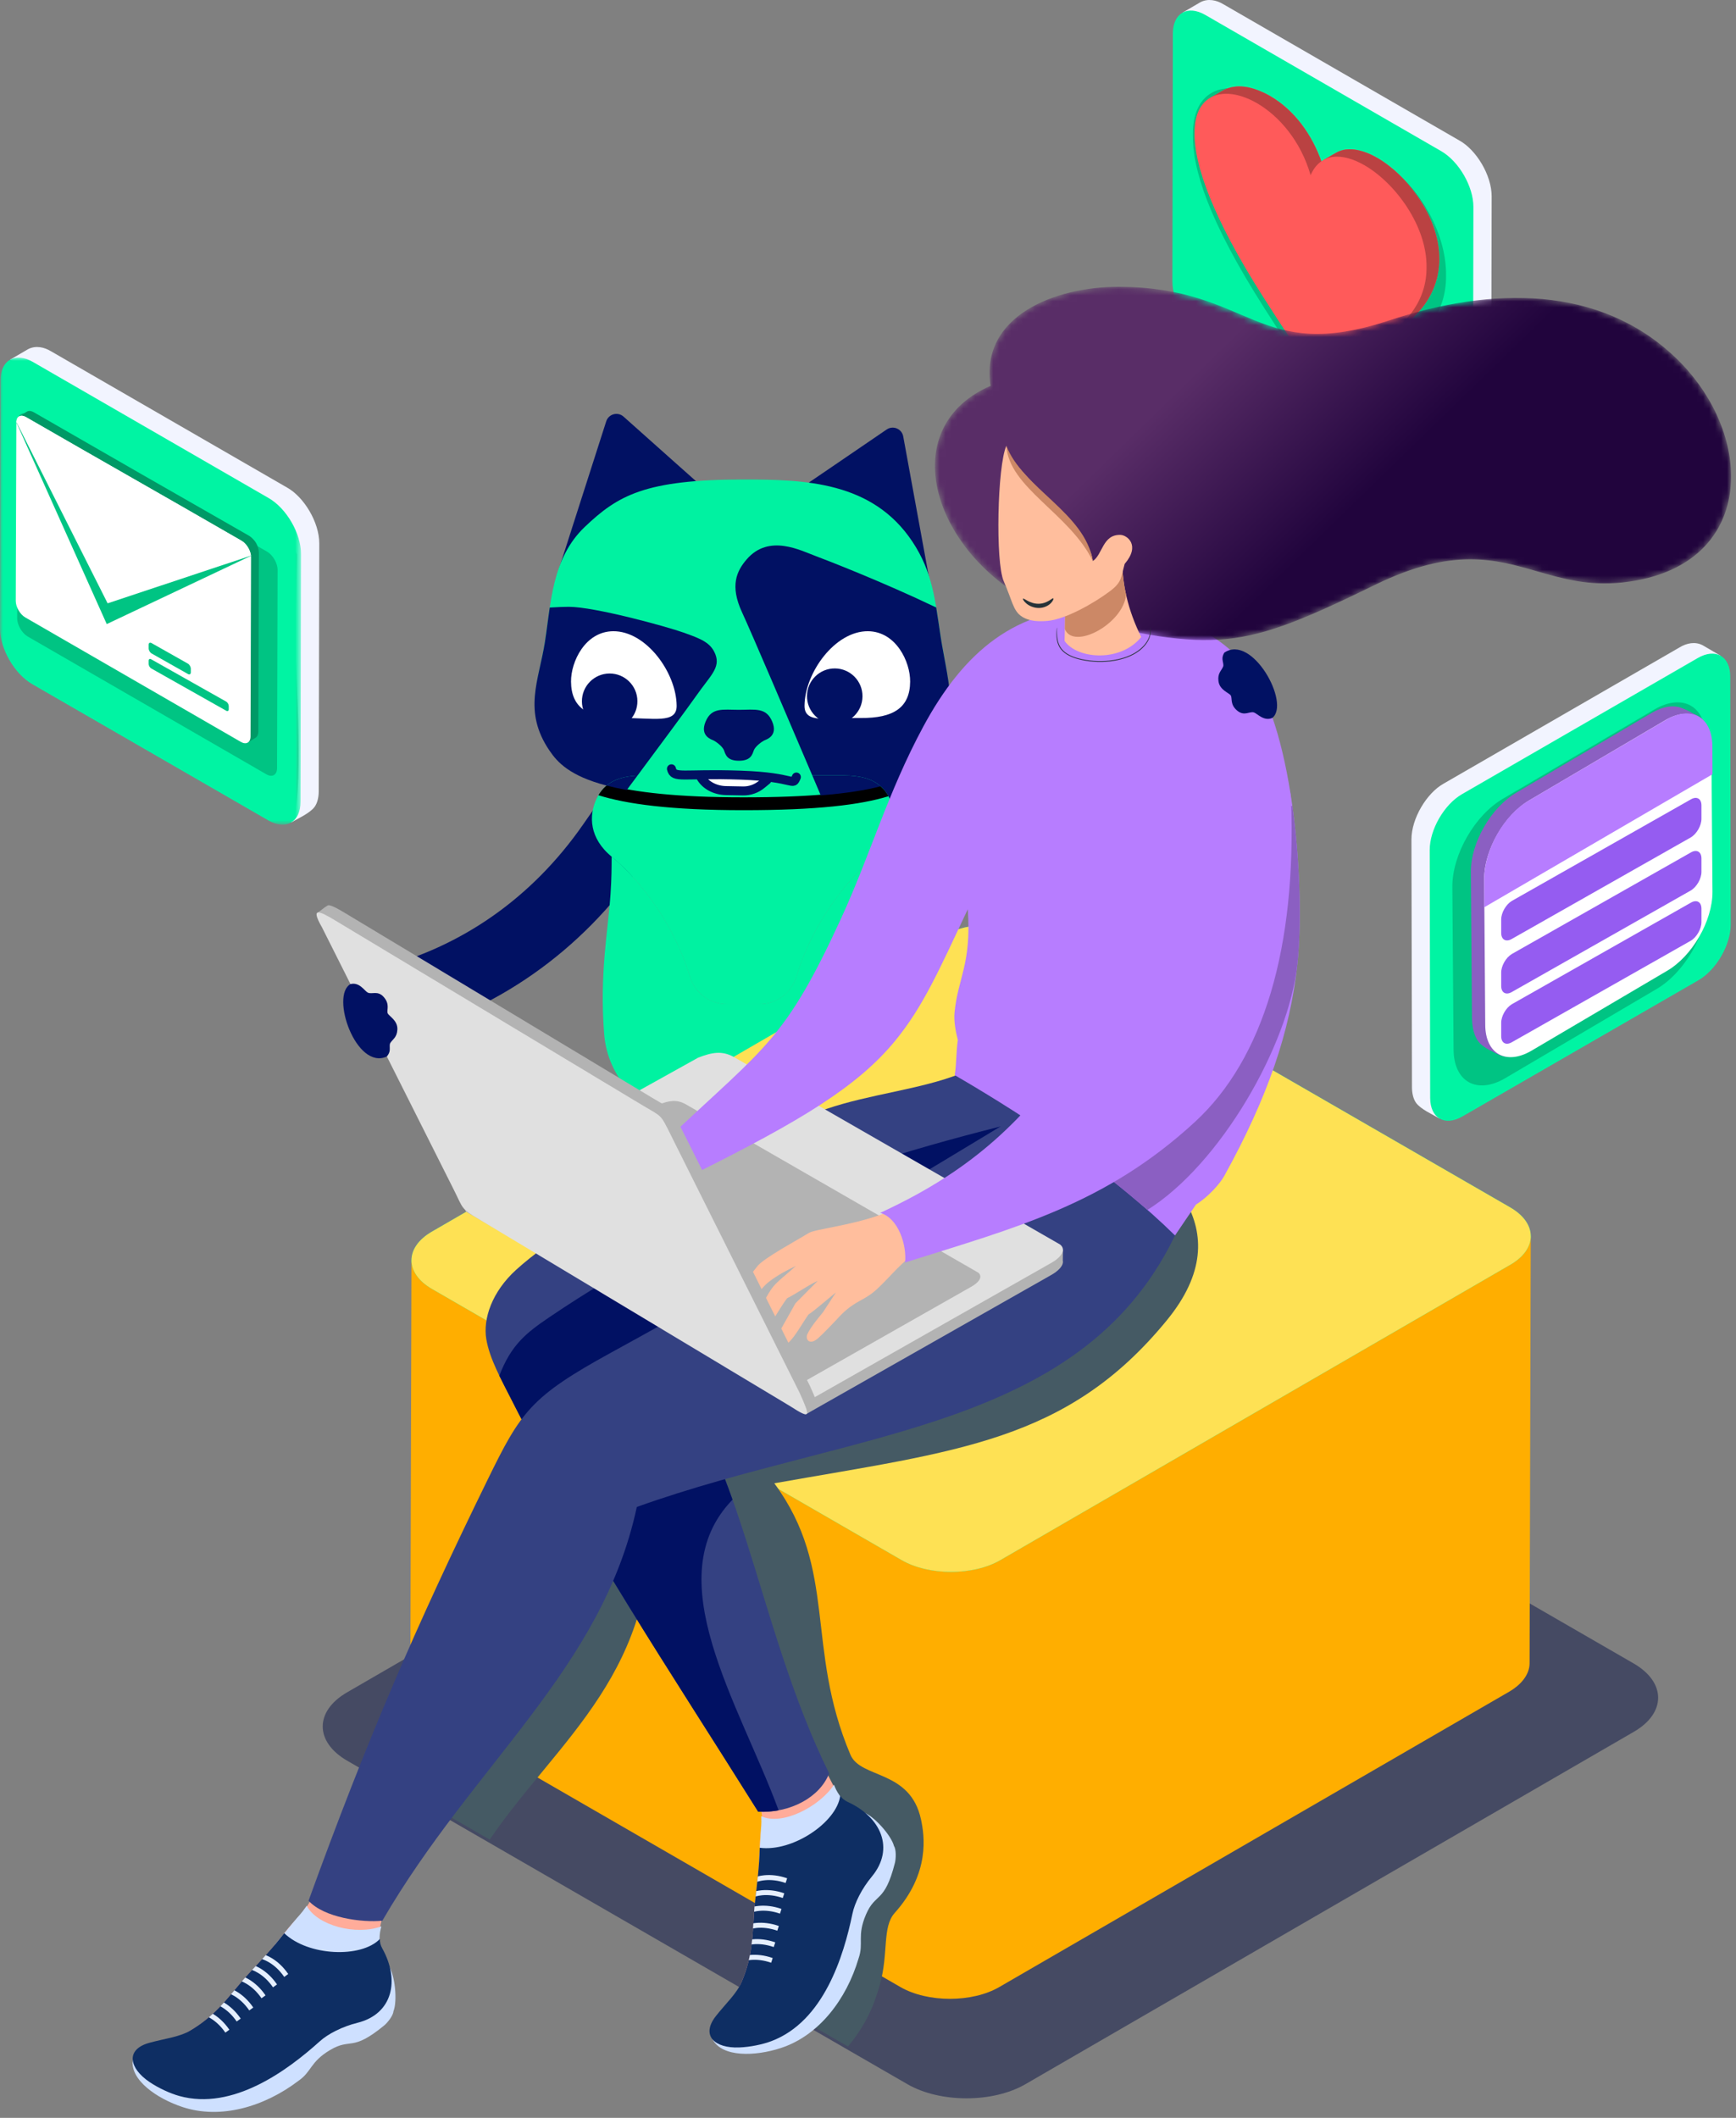 <?xml version="1.0" encoding="UTF-8"?>
<svg width="291px" height="355px" viewBox="0 0 291 355" version="1.1" xmlns="http://www.w3.org/2000/svg" xmlns:xlink="http://www.w3.org/1999/xlink">
    <rect x="0" y="0" width="291" height="355" fill="#808080" stroke="none"/>
    <title>Group 176</title>
    <defs>
        <path d="M10.048,16.673 C-7.495,24.294 1.428,48.366 22.532,55.399 L22.532,55.399 C48.063,61.383 51.787,61.119 74.52,50.021 L74.52,50.021 C87.519,43.675 94.579,45.724 101.695,47.772 L101.695,47.772 C105.985,49.006 110.295,50.241 115.939,49.636 L115.939,49.636 C128.569,48.282 134.147,40.669 134.174,31.938 L134.174,31.938 L134.174,31.795 C134.149,25.01 130.787,17.57 124.789,11.875 L124.789,11.875 C112.054,-0.218 94.087,0.022 76.827,5.717 L76.827,5.717 C54.626,13.044 53.895,0.153 31.549,0.073 L31.549,0.073 C31.508,0.073 31.468,0.073 31.427,0.073 L31.427,0.073 C20.942,0.073 8.251,4.902 10.048,16.673" id="path-1"></path>
        <linearGradient x1="28.913%" y1="40.712%" x2="58.226%" y2="53.822%" id="linearGradient-3">
            <stop stop-color="#592D67" offset="0%"></stop>
            <stop stop-color="#21043D" offset="100%"></stop>
        </linearGradient>
        <polygon id="path-4" points="0 0.938 50.457 0.938 50.457 79.238 0 79.238"></polygon>
    </defs>
    <g id="Symbols" stroke="none" stroke-width="1" fill="none" fill-rule="evenodd">
        <g id="ELEMENTS-/-COMPOSANT-/-ILLUSTRATION-/-354-INSCRIPTION-Copy" transform="translate(-42, 0)">
            <g id="Group-176" transform="translate(42, 0)">
                <polyline id="Stroke-1" stroke="#011163" stroke-width="11.85" stroke-linecap="round" stroke-linejoin="round" points="143.292 136.645 175.81 118.9 206.41 115.796"></polyline>
                <g id="Group-106" transform="translate(22, 0)">
                    <path d="M84.193,136.436 L80.571,141.637 C71.336,154.9 58.336,164.184 42.658,168.111" id="Stroke-2" stroke="#011163" stroke-width="11.85" stroke-linecap="round" stroke-linejoin="round"></path>
                    <path d="M93.669,163.71 C94.499,166.429 96.99,168.298 99.832,168.298 L105.315,168.298 C108.157,168.298 110.648,166.429 111.478,163.71 C114.584,153.535 121.044,146.523 124.443,143.734 C124.351,140.959 124.263,138.597 123.769,135.204 C119.147,134.971 110.267,132.118 102.534,132.118 C94.802,132.118 85.625,136.148 81.003,136.381 C80.545,139.521 80.531,141.398 80.527,143.59 C80.548,143.606 80.567,143.624 80.588,143.641 C83.955,146.363 90.528,153.42 93.669,163.71" id="Fill-4" fill="#00F2A1"></path>
                    <path d="M105.315,168.298 C108.157,168.298 110.648,166.429 111.478,163.71 C114.619,153.42 121.192,146.363 124.558,143.641 C128.404,140.53 128.461,136.686 127.16,133.914 C125.859,131.144 123.427,129.981 119.356,129.981 L102.61,129.981 C102.598,129.981 102.586,129.982 102.573,129.982 C102.561,129.982 102.548,129.981 102.536,129.981 L85.791,129.981 C81.719,129.981 79.288,131.144 77.987,133.914 C76.686,136.686 76.743,140.53 80.588,143.641 C83.955,146.363 90.528,153.42 93.669,163.71 C94.499,166.429 96.99,168.298 99.832,168.298 L105.315,168.298 Z" id="Fill-6" fill="#00F2A1"></path>
                    <path d="M124.443,143.734 C121.044,146.522 114.583,153.535 111.477,163.71 C110.647,166.428 108.156,168.297 105.315,168.297 L99.831,168.297 C96.989,168.297 94.498,166.428 93.669,163.71 C90.527,153.42 83.954,146.363 80.588,143.64 C80.567,143.624 80.547,143.606 80.527,143.589 C80.524,145.26 80.526,147.113 80.343,149.847 C79.919,156.167 78.483,163.06 79.268,173.261 C79.861,180.982 85.424,185.427 92.38,191.309 C99.335,197.189 95.931,202.295 102.534,202.295 C109.137,202.295 106.613,196.797 113.567,190.917 C120.523,185.036 126.129,181.774 126.612,174.046 C127.005,167.768 125.149,156.167 124.725,149.847 C124.561,147.402 124.501,145.486 124.443,143.734" id="Fill-8" fill="#00F2A1"></path>
                    <path d="M119.355,129.98 L102.61,129.98 C102.597,129.98 102.585,129.981 102.573,129.981 C102.56,129.981 102.548,129.98 102.536,129.98 L85.791,129.98 C82.036,129.98 79.677,130.969 78.312,133.296 C82.953,134.76 90.354,135.804 102.615,135.804 C114.946,135.804 122.274,134.907 126.93,133.464 C125.581,131.017 123.199,129.98 119.355,129.98" id="Fill-10" fill="#000000"></path>
                    <path d="M89.777,102.202 C80.713,104.2 69.924,100.863 71.777,95.087 C73.628,89.31 79.618,70.626 79.618,70.626 C80.014,69.39 81.55,68.971 82.52,69.832 C82.52,69.832 98.897,84.454 101.706,86.88 C104.514,89.306 99.423,100.077 89.777,102.202" id="Fill-12" fill="#011163"></path>
                    <path d="M115.258,103.155 C123.989,106.305 135.117,104.388 134.026,98.422 C132.935,92.455 129.405,73.153 129.405,73.153 C129.172,71.877 127.703,71.262 126.631,71.992 C126.631,71.992 108.504,84.38 105.405,86.423 C102.307,88.466 105.967,99.803 115.258,103.155" id="Fill-14" fill="#011163"></path>
                    <path d="M135.678,106.727 C134.745,100.62 134.375,95.954 130.934,90.779 C124.226,80.69 112.86,80.377 102.615,80.377 C86.095,80.377 81.558,83.06 76.027,88.319 C70.496,93.579 70.361,101.128 69.343,107.607 C68.325,114.085 65.768,119.046 70.264,125.664 C71.593,127.619 73.594,129.936 79.799,131.57 C84.491,132.805 91.588,133.65 102.615,133.65 C113.765,133.65 120.825,132.915 125.516,131.708 C131.602,130.144 133.702,127.783 135.571,125.196 C138.879,120.616 136.611,112.834 135.678,106.727" id="Fill-16" fill="#00F2A1"></path>
                    <path d="M94.798,116.504 C97.037,113.303 98.775,111.948 97.93,109.715 C97.166,107.697 95.47,107.066 92.558,106.029 C89.647,104.992 77.656,101.714 73.36,101.714 C72.591,101.714 71.471,101.753 70.151,101.837 C69.856,103.796 69.635,105.746 69.343,107.608 C68.325,114.086 65.611,119.197 70.107,125.814 C71.43,127.762 73.473,130.056 79.669,131.677 C80.911,130.641 82.607,130.113 84.86,130.003 C88.383,125.269 93.389,118.518 94.798,116.504" id="Fill-18" fill="#011163"></path>
                    <path d="M84.861,130.003 C82.608,130.113 80.912,130.641 79.669,131.677 C80.685,131.942 81.812,132.19 83.065,132.415 C83.589,131.712 84.199,130.894 84.861,130.003" id="Fill-20" fill="#011163"></path>
                    <path d="M135.678,106.727 C135.413,104.992 135.192,103.375 134.935,101.829 C125.836,97.468 116.139,93.726 114.811,93.239 C112.266,92.306 106.922,89.422 103.176,93.748 C101.488,95.697 100.305,98.16 102.392,102.65 C103.907,105.911 110.606,121.62 114.162,129.98 L119.355,129.98 C122.174,129.98 124.206,130.538 125.622,131.8 C131.689,130.235 133.817,127.881 135.678,125.304 C138.987,120.723 136.611,112.834 135.678,106.727" id="Fill-22" fill="#011163"></path>
                    <path d="M114.162,129.98 C114.724,131.301 115.208,132.441 115.58,133.317 C119.81,132.979 123.066,132.459 125.622,131.8 C124.206,130.538 122.174,129.98 119.355,129.98 L114.162,129.98 Z" id="Fill-24" fill="#011163"></path>
                    <path d="M107.446,120.956 C106.427,118.522 104.559,118.979 101.863,118.979 L101.861,118.979 L101.86,118.979 C99.163,118.979 97.296,118.522 96.277,120.956 C95.258,123.39 97.281,123.956 97.635,124.125 C97.988,124.295 99.107,125.088 99.361,125.767 C99.616,126.446 99.83,127.517 101.86,127.517 L101.861,127.517 L101.863,127.517 C103.892,127.517 104.107,126.446 104.361,125.767 C104.616,125.088 105.734,124.295 106.088,124.125 C106.441,123.956 108.465,123.39 107.446,120.956" id="Fill-26" fill="#011163"></path>
                    <g id="Group-31" transform="translate(95, 130)">
                        <path d="M0.606,0.098 L0.442,0.208 C1.257,1.671 2.963,2.483 4.652,2.518 L7.538,2.575 C8.7,2.598 9.831,2.196 10.713,1.448 L11.545,0.762" id="Fill-28" fill="#FFFFFF"></path>
                        <path d="M0.606,0.098 L0.442,0.208 C1.257,1.671 2.963,2.483 4.652,2.518 L7.538,2.575 C8.7,2.598 9.831,2.196 10.713,1.448 L11.545,0.762" id="Stroke-30" stroke="#011163" stroke-width="1.508" stroke-linecap="round" stroke-linejoin="round"></path>
                    </g>
                    <path d="M90.552,128.869 C90.963,130.569 92.306,129.596 102.181,129.931 C111.493,130.247 110.778,131.918 111.493,130.247" id="Stroke-32" stroke="#011163" stroke-width="1.508" stroke-linecap="round" stroke-linejoin="round"></path>
                    <path d="M73.719,114.259 C73.755,118.6 76.484,120.398 82.019,120.351 C87.552,120.305 91.45,121.397 91.424,118.294 C91.377,112.76 86.317,105.76 80.782,105.806 C76.108,105.846 73.691,110.895 73.719,114.259" id="Fill-34" fill="#FFFFFF"></path>
                    <path d="M75.544,117.583 C75.565,120.152 77.666,122.217 80.234,122.195 C82.803,122.174 84.868,120.074 84.846,117.505 C84.825,114.937 82.725,112.871 80.156,112.893 C77.587,112.915 75.523,115.015 75.544,117.583" id="Fill-36" fill="#011163"></path>
                    <path d="M130.565,114.259 C130.528,118.6 127.799,120.398 122.265,120.351 C116.731,120.305 112.834,121.397 112.86,118.294 C112.906,112.76 117.967,105.76 123.501,105.806 C128.176,105.846 130.593,110.895 130.565,114.259" id="Fill-38" fill="#FFFFFF"></path>
                    <path d="M122.576,116.734 C122.555,119.302 120.454,121.368 117.886,121.346 C115.317,121.324 113.252,119.224 113.274,116.656 C113.295,114.087 115.395,112.022 117.964,112.044 C120.533,112.065 122.597,114.165 122.576,116.734" id="Fill-40" fill="#011163"></path>
                    <path d="M43.184,176.992 C45.077,176.165 45.795,174.135 46.425,173.859 C49.343,172.583 48.98,172.742 50.565,172.049 C52.697,171.116 53.438,169.997 53.302,168.427 C53.229,167.581 52.902,166.605 52.4,165.456 C50.965,162.175 49.454,161.06 46.173,162.496 C45.241,162.904 43.986,163.584 43.028,163.999 C42.423,164.262 41.936,164.419 41.723,164.335 C39.265,163.373 37.373,164.242 36.812,164.875 C36.788,164.901 36.774,164.928 36.752,164.954 L42.848,177.088 C42.959,177.058 43.066,177.045 43.184,176.992" id="Fill-42" fill="#011163"></path>
                    <path d="M224.296,34.775 L224.013,49.89 C224.079,54.134 225.625,76.622 223.32,79.706 C224.489,79.023 226.472,78.149 227.259,77.083 C227.778,76.373 227.953,75.326 227.953,74.463 L228.043,32.919 C228.043,29.366 225.468,25.128 222.638,23.555 L183.096,0.726 C181.923,0.009 180.517,-0.29 179.247,0.355 C178.223,0.952 177.205,1.549 176.195,2.137 C176.296,2.093 185.312,7.083 185.486,7.173 L219.092,25.908 C221.036,28.17 223.022,31.69 224.296,34.775" id="Fill-44" fill="#F2F4FF"></path>
                    <path d="M219.587,25.338 L180.047,2.508 C177.066,0.789 174.612,2.187 174.603,5.607 L174.524,47.152 C174.514,50.581 176.938,54.784 179.928,56.515 L219.47,79.333 C222.441,81.054 224.893,79.667 224.904,76.246 L224.981,34.699 C224.992,31.272 222.557,27.059 219.587,25.338" id="Fill-46" fill="#00F4A3"></path>
                    <path d="M189.567,16.396 C193.683,18.772 197.028,22.797 198.834,29.126 C200.671,24.902 205.456,24.721 209.569,27.096 C215.345,30.431 220.495,38.628 220.398,46.232 C220.447,52.067 217.065,57.962 207.519,61.853 C204.287,63.171 199.849,64.661 198.918,64.17 C198.855,64.135 198.785,64.096 198.715,64.059 C198.663,64.024 198.608,63.993 198.552,63.961 C197.435,63.318 193.207,56.776 189.992,51.733 C180.498,36.853 177.875,28.279 177.958,22.521 C177.903,14.83 183.79,13.062 189.567,16.396" id="Fill-48" fill="#00C483"></path>
                    <path d="M181.037,16.301 L182.995,15.163 C185.341,13.918 187.867,14.577 190.129,15.676 C190.368,15.797 190.606,15.922 190.844,16.061 C195.034,18.471 197.95,22.645 199.528,27.141 C199.629,27.474 199.742,27.8 199.838,28.136 L195.322,31.034 C189.407,16.719 186.87,21.773 181.037,16.301" id="Fill-50" fill="#FF5A5A"></path>
                    <path d="M199.842,26.824 L201.93,25.624 C204.077,24.357 206.902,25.326 208.87,26.467 C211.471,27.973 213.729,30.265 215.466,32.696 C215.5,32.748 215.541,32.808 215.578,32.858 C220.294,39.554 220.962,47.615 214.748,53.347 C212.533,55.389 209.405,56.709 206.79,58.227 C212.636,54.832 212.819,49.804 212.781,45.368 C209.999,28.732 199.948,29.386 199.842,26.824" id="Fill-52" fill="#FF5A5A"></path>
                    <path d="M181.037,16.301 L182.995,15.163 C185.341,13.918 187.867,14.577 190.129,15.676 C190.368,15.797 190.606,15.922 190.844,16.061 C195.034,18.471 197.95,22.645 199.528,27.141 C199.629,27.474 199.742,27.8 199.838,28.136 L195.322,31.034 C189.407,16.719 186.87,21.773 181.037,16.301" id="Fill-54" fill="#BA4242"></path>
                    <path d="M199.842,26.824 L201.93,25.624 C204.077,24.357 206.902,25.326 208.87,26.467 C211.471,27.973 213.729,30.265 215.466,32.696 C215.5,32.748 215.541,32.808 215.578,32.858 C220.294,39.554 220.962,47.615 214.748,53.347 C212.533,55.389 209.405,56.709 206.79,58.227 C212.636,54.832 212.819,49.804 212.781,45.368 C209.999,28.732 199.948,29.386 199.842,26.824" id="Fill-56" fill="#BA4242"></path>
                    <path d="M188.696,17.292 C192.406,19.433 196.063,23.664 197.69,29.367 C199.346,25.56 203.015,25.558 206.722,27.698 C211.928,30.704 217.213,37.931 217.125,44.783 C217.169,50.042 214.12,55.355 205.518,58.86 C202.605,60.049 198.606,61.392 197.766,60.949 C197.709,60.917 197.646,60.883 197.583,60.849 C197.537,60.817 197.487,60.789 197.436,60.762 C196.43,60.181 192.619,54.285 189.722,49.741 C181.166,36.33 178.159,27.52 178.234,22.33 C178.184,15.397 183.49,14.286 188.696,17.292" id="Fill-58" fill="#FF5A5A"></path>
                    <path d="M251.831,278.822 L157.928,224.608 C152.457,221.45 143.582,221.454 138.147,224.614 L36.158,283.684 C30.723,286.843 30.743,291.982 36.212,295.14 L130.115,349.356 C135.586,352.514 144.461,352.508 149.895,349.349 L251.886,290.28 C257.32,287.122 257.302,281.981 251.831,278.822" id="Fill-60" fill="#454A63"></path>
                    <path d="M230.995,283.554 C232.701,282.566 234.4,280.885 234.4,278.782 L234.594,207.213 L46.975,211.231 L46.78,282.8 C46.776,284.549 47.925,286.299 50.231,287.629 L128.935,333.07 C133.509,335.702 140.972,335.705 145.513,333.065 L230.995,283.554 Z" id="Fill-62" fill="#FFAE00"></path>
                    <path d="M231.145,202.382 L152.441,156.944 C147.855,154.296 140.417,154.3 135.862,156.947 L50.38,206.458 C45.825,209.105 45.841,213.413 50.425,216.06 L129.129,261.5 C133.715,264.148 141.153,264.142 145.708,261.495 L231.191,211.986 C235.746,209.339 235.73,205.03 231.145,202.382" id="Fill-64" fill="#00F4A3"></path>
                    <path d="M231.145,202.382 L152.441,156.944 C147.855,154.296 140.417,154.3 135.862,156.947 L50.38,206.458 C45.825,209.105 45.841,213.413 50.425,216.06 L129.129,261.5 C133.715,264.148 141.153,264.142 145.708,261.495 L231.191,211.986 C235.746,209.339 235.73,205.03 231.145,202.382" id="Fill-66" fill="#FEE154"></path>
                    <path d="M163.282,188.056 L144.094,200.31 L81.207,240.076 L85.683,248.583 L48.215,301.118 C48.742,301.675 49.414,302.2 50.231,302.671 L60.081,308.358 C71.603,291.479 88.727,280.094 86.894,252.03 L114.037,302.498 L113.112,326.543 L108.825,336.5 L120.147,343.036 C122.904,339.688 124.359,336.678 125.478,332.719 C126.99,327.377 125.837,323.036 127.978,320.644 C133.954,313.967 132.953,307.651 132.386,304.988 C130.595,296.591 122.269,298.183 120.553,294.125 C112.907,276.046 118.495,263.171 107.794,248.63 C138.363,243.209 156.895,241.724 173.609,221.286 C186.52,205.496 172.565,195.077 163.282,188.056" id="Fill-68" fill="#455A64"></path>
                    <path d="M105.241,312.147 C105.043,315.09 104.558,318.353 104.42,320.286 C104.126,324.402 104.19,327.835 102.298,332.252 C101.221,334.765 99.868,336.591 97.139,339.908 C97.508,342.959 103.947,342.228 107.012,339.539 C108.573,339.652 109.846,338.355 111.423,335.287 C118.048,329.977 117.427,327.054 118.943,319.709 C119.319,317.891 120.59,316.021 122.266,314.002 C126.184,309.287 124.071,307.857 119.745,302.643 C118.483,301.122 116.87,297.589 115.718,295.506 C112.436,289.578 104.912,300.591 104.932,300.667 C105.532,302.94 105.705,303.876 105.78,304.83 C105.837,305.575 105.632,306.218 105.493,307.539 C105.337,309.013 105.345,310.592 105.241,312.147" id="Fill-70" fill="#FFAC9A"></path>
                    <path d="M105.241,312.147 C109.799,314.399 122.066,305.44 119.746,302.644 C119.319,302.128 119.033,301.698 118.84,301.1 C118.217,300.219 118.076,299.843 117.802,299.158 C115.28,302.931 109.018,306.067 105.611,304.434 C105.657,306.231 105.595,305.67 105.492,307.539 L105.241,312.147 Z" id="Fill-72" fill="#CEE0FF"></path>
                    <path d="M127.856,309.433 C128.248,310.022 128.192,311.553 128.011,312.264 C126.266,319.128 124.755,317.175 123.157,320.921 C121.603,324.563 122.831,325.666 121.921,328.269 C119.895,335.128 115.283,341.205 108.883,343.293 C104.576,344.7 99.092,344.868 97.466,341.868 C97.368,338.01 108.449,327.43 108.98,326.341 C110.68,322.94 116.273,301.781 122.498,303.676 C124.456,304.272 127.431,307.702 127.856,309.433" id="Fill-74" fill="#CEE0FF"></path>
                    <path d="M105.241,312.147 C105.043,315.09 104.558,318.353 104.42,320.286 C104.126,324.402 104.19,327.835 102.298,332.252 C101.458,334.213 99.708,335.768 98.009,337.926 C95.41,341.227 97.823,343.355 101.918,343.195 C103.74,343.125 105.833,342.696 107.327,342.128 C116.065,338.815 119.419,327.916 120.889,320.791 C121.264,318.974 122.453,316.584 124.13,314.568 C128.048,309.852 125.651,304.569 120.107,302.044 C119.561,301.795 119.151,301.444 118.844,301.011 C118.246,305.474 110.861,310.455 105.351,309.722 C105.319,310.525 105.295,311.339 105.241,312.147" id="Fill-76" fill="#0E2E63"></path>
                    <path d="M104.66,317.881 C104.996,317.788 105.368,317.719 105.767,317.683 C106.763,317.591 107.933,317.702 109.21,318.15 L109.466,317.359 C108.064,316.868 106.771,316.747 105.667,316.848 C105.35,316.877 105.048,316.925 104.763,316.987 L104.66,317.881 Z M104.409,320.444 C104.687,320.378 104.985,320.328 105.302,320.3 C106.297,320.209 107.468,320.319 108.745,320.767 L109,319.976 C107.598,319.485 106.306,319.364 105.202,319.465 C104.951,319.488 104.711,319.524 104.48,319.568 C104.456,319.823 104.436,320.064 104.42,320.286 L104.409,320.444 Z M104.232,323.245 C104.43,323.207 104.638,323.179 104.853,323.158 C105.848,323.067 107.02,323.179 108.297,323.625 L108.552,322.835 C107.151,322.345 105.858,322.223 104.753,322.324 C104.594,322.339 104.438,322.359 104.287,322.382 C104.269,322.671 104.251,322.959 104.232,323.245 L104.232,323.245 Z M103.987,325.931 C104.075,325.919 104.164,325.908 104.254,325.901 C105.249,325.809 106.42,325.92 107.698,326.368 L107.953,325.577 C106.552,325.086 105.258,324.965 104.155,325.067 L104.084,325.073 C104.056,325.359 104.023,325.645 103.987,325.931 L103.987,325.931 Z M103.519,328.565 C103.619,328.551 103.722,328.539 103.826,328.529 C104.821,328.438 105.993,328.549 107.269,328.996 L107.525,328.206 C106.123,327.715 104.83,327.594 103.726,327.694 L103.706,327.697 C103.65,327.984 103.588,328.273 103.519,328.565 L103.519,328.565 Z M104.939,315.42 C105.327,315.298 105.766,315.207 106.247,315.163 C107.243,315.071 108.413,315.183 109.69,315.63 L109.946,314.84 C108.544,314.349 107.251,314.228 106.147,314.329 C105.752,314.365 105.38,314.431 105.035,314.518 C105.004,314.82 104.972,315.122 104.939,315.42 L104.939,315.42 Z" id="Fill-78" fill="#E5EFFF"></path>
                    <path d="M139.005,179.965 C132.26,182.628 123.848,183.378 116.532,185.881 C102.048,190.837 75.961,202.446 64.516,212.847 C60.456,216.536 58.951,221.061 59.513,224.444 C60.071,227.797 62.061,231.294 63.772,234.674 C75.867,258.579 90.05,279.673 105.094,303.682 C110.486,303.926 115.415,301.275 116.986,297.258 C104.302,271.579 102.343,241.119 86.754,227.211 C101.254,221.297 157.918,201.996 159.293,189.618 L143.919,180.833 L139.005,179.965 Z" id="Fill-80" fill="#344182"></path>
                    <path d="M61.703,230.596 C62.364,231.963 63.09,233.327 63.771,234.674 C75.867,258.579 90.05,279.673 105.094,303.682 C106.267,303.735 107.418,303.651 108.517,303.446 C101.897,285.498 88.046,264.488 100.795,251.371 C97.294,241.5 93.182,232.948 86.754,227.211 C101.253,221.297 157.918,201.996 159.293,189.618 L154.277,186.752 C122.23,194.198 95.709,203.383 69.953,220.882 C66.229,223.413 63.665,225.432 61.703,230.596" id="Fill-82" fill="#011163"></path>
                    <path d="M24.117,325.93 C22.215,328.185 19.892,330.527 18.636,332.002 C15.962,335.146 13.98,337.95 9.839,340.389 C7.484,341.776 5.312,342.447 1.149,343.502 C-0.36,346.178 5.261,349.404 9.323,349.05 C10.514,350.067 12.308,349.776 15.395,348.238 C23.878,347.882 25.109,345.159 30.68,340.139 C32.059,338.897 34.191,338.142 36.737,337.509 C42.687,336.029 41.83,333.625 41.433,326.863 C41.317,324.887 41.746,321.24 43.02,319.399 C46.876,313.825 31.179,315.906 31.15,315.978 C29.847,319.286 29.692,319.469 27.05,322.366 C26.05,323.462 25.123,324.74 24.117,325.93" id="Fill-84" fill="#FFAC9A"></path>
                    <path d="M24.117,325.93 C26.457,330.443 41.647,330.49 41.433,326.863 C41.394,326.195 41.419,325.678 41.617,325.082 C41.638,324.003 41.746,323.618 41.931,322.904 C37.665,324.45 31.19,322.784 29.411,319.45 C28.385,320.925 28.239,320.921 27.05,322.366 L24.117,325.93 Z" id="Fill-86" fill="#CEE0FF"></path>
                    <path d="M43.949,337.136 C43.916,337.843 42.964,339.044 42.397,339.51 C36.925,344.007 36.865,341.538 33.358,343.611 C29.95,345.626 30.286,347.242 28.011,348.8 C22.316,353.127 15.001,355.293 8.609,353.186 C4.304,351.768 -0.214,348.656 0.253,345.276 C2.458,342.109 17.653,340.146 18.725,339.583 C22.109,337.849 39.147,324.111 43.04,329.325 C44.265,330.965 44.632,335.49 43.949,337.136" id="Fill-88" fill="#CEE0FF"></path>
                    <path d="M24.117,325.93 C22.215,328.185 19.892,330.527 18.636,332.002 C15.962,335.146 13.98,337.95 9.839,340.389 C8.002,341.471 5.67,341.688 3.023,342.421 C-1.025,343.541 -0.341,346.685 3.053,348.981 C4.563,350.002 6.504,350.897 8.043,351.325 C17.047,353.829 26.204,347.034 31.608,342.163 C32.986,340.921 35.359,339.7 37.904,339.067 C43.854,337.587 45.052,331.911 42.079,326.594 C41.786,326.07 41.664,325.543 41.673,325.014 C38.549,328.255 29.648,327.894 25.642,324.041 C25.14,324.67 24.639,325.312 24.117,325.93" id="Fill-90" fill="#0E2E63"></path>
                    <path d="M20.255,330.207 L20.866,329.548 C21.133,329.667 21.405,329.807 21.678,329.971 C22.628,330.544 23.598,331.407 24.437,332.632 L23.762,333.118 C22.999,332.001 22.121,331.219 21.264,330.703 C20.921,330.495 20.581,330.331 20.255,330.207 M18.535,332.123 L18.636,332.003 C18.781,331.833 18.94,331.651 19.111,331.46 C19.323,331.561 19.538,331.675 19.753,331.805 C20.702,332.377 21.672,333.24 22.511,334.466 L21.837,334.951 C21.073,333.835 20.195,333.052 19.34,332.536 C19.067,332.372 18.797,332.235 18.535,332.123 M16.734,334.275 C16.915,334.362 17.099,334.462 17.285,334.574 C18.141,335.09 19.019,335.873 19.783,336.989 L20.457,336.504 C19.618,335.278 18.649,334.415 17.698,333.843 C17.562,333.76 17.425,333.684 17.289,333.612 C17.103,333.836 16.918,334.057 16.734,334.275 M14.946,336.295 C15.144,336.085 15.339,335.874 15.531,335.661 L15.592,335.697 C16.542,336.269 17.512,337.134 18.351,338.358 L17.676,338.845 C16.912,337.728 16.035,336.944 15.179,336.429 C15.101,336.382 15.023,336.337 14.946,336.295 M13.009,338.141 C13.098,338.188 13.187,338.239 13.277,338.293 C14.132,338.81 15.01,339.593 15.775,340.709 L16.448,340.223 C15.61,338.998 14.64,338.135 13.69,337.561 L13.673,337.552 C13.458,337.749 13.237,337.946 13.009,338.141 M21.937,328.39 C22.322,328.52 22.73,328.708 23.144,328.957 C23.999,329.473 24.877,330.256 25.641,331.372 L26.315,330.887 C25.476,329.661 24.506,328.798 23.556,328.226 C23.217,328.02 22.878,327.853 22.548,327.719 C22.344,327.944 22.14,328.169 21.937,328.39" id="Fill-92" fill="#E5EFFF"></path>
                    <path d="M152.604,184.621 C128.106,199.58 105.158,213.176 80.511,226.682 C66.909,234.135 65.307,236.653 59.727,248.053 C47.723,272.575 39.546,291.515 29.722,318.6 C32.318,321.45 38.684,322.296 42.091,321.952 C57.323,295.706 78.927,279.787 84.748,252.595 C121.406,239.469 160.13,239.856 175.546,205.837 C172.972,198.532 157.339,188.405 152.604,184.621" id="Fill-94" fill="#344182"></path>
                    <path d="M154.093,213.783 L113.468,236.845 C112.807,237.31 112.491,236.884 112.071,235.695 L56.105,203.098 C55.661,202.167 55.568,201.154 58.225,199.786 L95.03,179.307 C97.429,178.386 99.005,178.135 100.934,179.152 L156.177,209.484 L156.154,211.296 C156.331,212.09 155.47,213.033 154.093,213.783" id="Fill-96" fill="#B3B3B3"></path>
                    <path d="M154.093,211.761 L113.468,234.822 C112.807,235.287 112.491,234.861 112.072,233.672 L56.105,201.075 C55.661,200.144 55.568,199.131 58.225,197.764 L95.03,177.284 C97.429,176.363 99.005,176.112 100.934,177.129 L155.696,208.603 C156.804,209.481 155.885,210.783 154.093,211.761" id="Fill-98" fill="#E0E0E0"></path>
                    <path d="M140.749,215.718 L109.822,233.274 C109.319,233.628 109.078,233.303 108.759,232.399 L58.736,203.279 C58.398,202.57 58.327,201.798 60.35,200.757 L88.368,185.167 C90.195,184.465 91.395,184.275 92.863,185.049 L141.969,213.314 C142.812,213.983 142.113,214.975 140.749,215.718" id="Fill-100" fill="#B3B3B3"></path>
                    <path d="M162.192,101.982 C148.344,101.704 139.484,109.326 132.768,121.788 C126.749,132.954 123.943,143.17 118.967,153.992 C109.667,174.22 106.338,175.414 90.751,190.096 C92.548,191.458 94.016,193.826 94.567,196.685 C112.277,187.83 121.754,182.142 128.078,174.427 C132.737,168.745 135.432,162.59 140.228,152.411 C140.869,161.635 138.569,163.877 138.008,169.721 C137.875,171.102 138.171,172.853 138.56,174.335 C138.283,176.08 138.338,178.42 138.032,180.211 C151.586,188.097 165.025,197.318 174.964,207.087 L178.476,201.911 C180.515,200.639 182.482,198.447 183.229,197.096 C190.555,183.843 194.261,172.861 195.469,161.638 C196.779,149.463 195.041,122.957 187.565,112.645 C182.553,105.732 174.422,102.228 162.192,101.982" id="Fill-102" fill="#B77DFF"></path>
                    <path d="M158.31,193.601 C162.865,196.369 166.487,199.565 170.343,202.803 C182.491,195.198 193.998,175.317 195.469,161.638 C196.154,155.266 196.005,144.966 194.634,135.119 C190.89,134.135 184.685,133.154 184.507,131.191 L158.31,193.601 Z" id="Fill-104" fill="#8B5FC2"></path>
                </g>
                <g id="Group-109" transform="translate(156, 48)">
                    <mask id="mask-2" fill="white">
                        <use xlink:href="#path-1"></use>
                    </mask>
                    <g id="Clip-108"></g>
                    <path d="M10.048,16.673 C-7.495,24.294 1.428,48.366 22.532,55.399 L22.532,55.399 C48.063,61.383 51.787,61.119 74.52,50.021 L74.52,50.021 C87.519,43.675 94.579,45.724 101.695,47.772 L101.695,47.772 C105.985,49.006 110.295,50.241 115.939,49.636 L115.939,49.636 C128.569,48.282 134.147,40.669 134.174,31.938 L134.174,31.938 L134.174,31.795 C134.149,25.01 130.787,17.57 124.789,11.875 L124.789,11.875 C112.054,-0.218 94.087,0.022 76.827,5.717 L76.827,5.717 C54.626,13.044 53.895,0.153 31.549,0.073 L31.549,0.073 C31.508,0.073 31.468,0.073 31.427,0.073 L31.427,0.073 C20.942,0.073 8.251,4.902 10.048,16.673" id="Fill-107" fill="url(#linearGradient-3)" mask="url(#mask-2)"></path>
                </g>
                <g id="Group-175" transform="translate(0, 58)">
                    <path d="M188.106,34.806 C187.969,39.778 189.096,44.3 191.293,48.782 C187.868,53.038 180.583,52.52 178.451,49.434 C178.481,47.23 178.591,45.194 178.498,42.949 L188.106,34.806 Z" id="Fill-110" fill="#FFBE9D"></path>
                    <path d="M188.106,34.806 C188.041,37.191 188.266,39.474 188.761,41.699 C188.292,46.575 179.961,51.05 178.493,47.444 C178.529,45.962 178.563,44.505 178.498,42.949 L188.106,34.806 Z" id="Fill-112" fill="#CC8866"></path>
                    <path d="M168.69,16.723 C167.177,20.157 166.839,36.211 168.25,39.419 C169.621,42.541 169.812,44.251 171.087,45.205 C172.396,46.184 174.138,46.196 175.597,46.074 C178.586,45.824 183.38,43.118 186.096,41.068 C188.11,39.545 187.905,38.739 188.523,36.526 C191.218,33.38 188.926,31.712 187.86,31.663 C184.803,31.526 184.828,35.02 183.18,36.036 C182.583,29.98 169.623,21.52 168.69,16.723" id="Fill-114" fill="#FFBE9D"></path>
                    <path d="M168.69,16.723 C171.444,23.863 181.915,28.027 183.18,36.036 C179.31,28.09 169.112,23.767 168.69,16.723" id="Fill-116" fill="#CC8866"></path>
                    <path d="M155.246,142.577 C154.979,142.659 150.294,144.329 149.903,144.519 C149.123,144.9 148.204,145.399 147.593,145.619 C142.471,147.457 136.613,148.025 135.558,148.682 C133.736,149.818 128.019,152.888 126.968,154.231 C126.074,155.375 125.292,156.267 122.629,159.893 C121.338,161.65 123.972,162.071 124.295,161.931 C125.848,161.259 126.869,158.475 128.838,156.9 C130.272,155.752 132.088,154.831 133.414,154.195 C131.371,156.041 130.19,156.86 129.422,157.913 C128.87,158.671 127.715,160.563 126.703,163.12 C126.05,164.769 127.576,165.611 128.142,165.053 C129.481,163.729 130.746,161.156 131.936,159.615 C133.929,158.592 134.843,157.796 137.083,156.681 L133.335,160.466 L130.558,165.414 C129.666,167.201 131.279,167.932 132.273,166.956 C133.382,165.867 134.427,163.9 135.521,162.346 C136.727,161.539 138.417,160.005 140.115,158.647 L137.961,161.949 C137.838,162.151 136.005,164.186 135.351,165.601 C134.92,166.532 135.727,167.564 137.131,166.317 C138.205,165.362 139.748,163.694 140.232,163.199 C142.769,160.338 144.198,160.231 146.056,158.87 C148.207,157.293 150.758,153.781 153.025,152.409 C154.721,151.384 157.048,150.723 158.914,150.021 L155.246,142.577 Z" id="Fill-118" fill="#FFBE9D"></path>
                    <path d="M147.551,145.297 C150.642,146.202 152.023,150.783 151.713,153.62 C170.353,147.747 185.258,143.902 200.292,130.068 C211.807,119.472 217.351,100.849 216.414,75.987 C216.063,66.641 196.078,61.734 193.501,78.046 C190.699,95.785 188.896,105.219 179.75,118.222 C171.105,130.513 162.185,138.557 147.551,145.297" id="Fill-120" fill="#B77DFF"></path>
                    <path d="M135.766,174.305 C128.581,159.924 121.411,145.532 114.211,131.161 C112.357,127.46 112.829,128.105 109.271,125.981 L57.983,95.129 C56.416,94.189 55.176,93.493 54.851,93.825 C54.26,94.159 53.785,94.659 53.191,94.993 L135.162,179.031 L136.908,177.799 C137.188,177.548 136.713,176.425 135.766,174.305" id="Fill-122" fill="#B3B3B3"></path>
                    <path d="M134.061,175.513 L112.505,132.369 C110.652,128.668 111.124,129.312 107.565,127.189 L56.277,96.337 C53.633,94.749 51.92,93.859 53.965,97.427 L76.009,141.304 C77.713,144.682 77.157,144.503 80.392,146.429 L132.494,177.729 C135.954,179.957 135.845,179.509 134.061,175.513" id="Fill-124" fill="#E0E0E0"></path>
                    <path d="M49.771,34.941 L49.488,50.055 C49.555,54.3 51.101,76.787 48.796,79.872 C49.965,79.189 51.948,78.315 52.734,77.249 C53.254,76.539 53.429,75.492 53.429,74.629 L53.519,33.085 C53.519,29.532 50.944,25.294 48.114,23.721 L8.571,0.891 C7.398,0.175 5.992,-0.124 4.723,0.52 C3.698,1.118 2.68,1.715 1.671,2.302 C1.772,2.259 10.788,7.248 10.961,7.339 L44.567,26.074 C46.512,28.335 48.497,31.856 49.771,34.941" id="Fill-126" fill="#F2F4FF"></path>
                    <g id="Group-130" transform="translate(0, 1)">
                        <mask id="mask-5" fill="white">
                            <use xlink:href="#path-4"></use>
                        </mask>
                        <g id="Clip-129"></g>
                        <path d="M45.062,24.504 L5.522,1.674 C2.541,-0.045 0.088,1.353 0.079,4.772 L-0,46.318 C-0.011,49.747 2.413,53.95 5.403,55.68 L44.945,78.499 C47.916,80.22 50.369,78.833 50.379,75.412 L50.457,33.865 C50.467,30.437 48.032,26.225 45.062,24.504" id="Fill-128" fill="#00F4A3" mask="url(#mask-5)"></path>
                    </g>
                    <path d="M44.763,34.464 C29.117,25.43 19.468,20.007 4.766,11.519 C4.293,11.245 3.861,11.211 3.541,11.377 C3.2,11.553 2.986,11.954 2.983,12.533 L2.89,41.202 L2.878,45.627 C2.874,46.748 3.674,48.134 4.652,48.695 L44.657,71.792 C45.636,72.359 46.437,71.899 46.44,70.777 L46.533,37.528 C46.535,36.407 45.74,35.026 44.763,34.464" id="Fill-131" fill="#00C483"></path>
                    <path d="M3.787,11.442 L3.187,11.81 L3.126,11.929 C3.918,12.366 3.058,12.432 3.692,12.289 C15.717,19.231 27.749,26.116 39.808,33.007 C40.69,33.518 41.407,34.755 41.407,35.777 L42.266,35.711 L42.513,35.365 L42.869,35.338 L43.395,34.601 C43.35,34.033 43.216,33.506 42.924,33.015 C42.653,32.559 42.221,32.108 41.794,31.83 C29.731,24.935 17.691,18.045 5.66,11.099 C5.316,10.905 4.886,10.779 4.518,10.99 L3.789,11.437 L3.787,11.442 Z" id="Fill-133" fill="#009966"></path>
                    <path d="M41.983,35.187 L42.009,35.427 L41.406,35.777 C41.397,39.197 40.582,65.836 41.464,66.513 L42.237,66.037 L42.264,66.018 L42.839,65.664 C43.179,65.438 43.269,65.095 43.308,64.718 L43.308,64.516 L43.395,34.601 L41.983,35.187 Z" id="Fill-135" fill="#009966"></path>
                    <path d="M40.483,32.641 C26.349,24.48 17.63,19.578 4.347,11.911 C3.92,11.662 3.529,11.633 3.24,11.783 C2.932,11.941 2.738,12.303 2.737,12.828 L2.653,38.728 L2.642,42.727 C2.639,43.739 3.36,44.992 4.243,45.498 L40.388,66.367 C41.272,66.876 41.996,66.462 41.998,65.45 L42.082,35.41 C42.085,34.397 41.367,33.148 40.483,32.641" id="Fill-137" fill="#FFFFFF"></path>
                    <polygon id="Fill-139" fill="#00C483" points="42.083 35.16 17.893 46.609 2.749 12.816"></polygon>
                    <path d="M40.483,32.641 C26.349,24.48 17.63,19.578 4.347,11.911 C3.92,11.662 3.529,11.633 3.24,11.783 C2.952,11.931 2.764,12.258 2.739,12.726 L18.041,43.13 L42.066,35.139 C41.958,34.184 41.29,33.105 40.483,32.641" id="Fill-141" fill="#FFFFFF"></path>
                    <path d="M23.279,46.734 C23.281,46.018 23.789,45.728 24.413,46.088 C31.026,49.881 32.293,50.608 38.906,54.401 C39.529,54.761 40.034,55.635 40.032,56.352 L40.065,62.378 C40.063,63.094 39.554,63.383 38.931,63.023 C32.318,59.23 31.05,58.503 24.438,54.711 C23.813,54.35 23.309,53.476 23.312,52.76 L23.279,46.734 Z" id="Fill-143" fill="#FFFFFF"></path>
                    <path d="M24.92,50.068 C24.921,49.759 25.14,49.637 25.409,49.797 L31.5,53.239 C31.769,53.399 31.987,53.78 31.986,54.089 L31.986,54.702 C31.985,55.011 31.766,55.132 31.497,54.972 L25.406,51.531 C25.137,51.371 24.919,50.99 24.92,50.68 L24.92,50.068 Z" id="Fill-145" fill="#00C483"></path>
                    <path d="M24.92,52.754 C24.92,52.481 25.114,52.374 25.351,52.515 C28.804,54.466 34.463,57.651 37.916,59.603 C38.153,59.743 38.345,60.079 38.344,60.352 L38.344,60.891 C38.344,61.163 38.15,61.271 37.913,61.129 C34.46,59.179 28.801,55.993 25.348,54.042 C25.111,53.901 24.919,53.566 24.92,53.293 L24.92,52.754 Z" id="Fill-147" fill="#00C483"></path>
                    <path d="M240.343,84.566 L240.626,99.68 C240.56,103.925 239.014,126.412 241.319,129.497 C240.149,128.814 238.167,127.94 237.38,126.874 C236.86,126.164 236.685,125.117 236.685,124.254 L236.596,82.71 C236.596,79.157 239.171,74.919 242.001,73.346 L281.543,50.516 C282.716,49.8 284.122,49.501 285.391,50.146 C286.416,50.743 287.434,51.34 288.443,51.927 C288.342,51.884 279.327,56.873 279.153,56.964 L245.547,75.699 C243.603,77.961 241.617,81.481 240.343,84.566" id="Fill-149" fill="#F2F4FF"></path>
                    <path d="M245.053,75.129 L284.592,52.299 C287.574,50.58 290.026,51.978 290.036,55.398 L290.115,96.943 C290.125,100.372 287.702,104.575 284.712,106.305 L245.169,129.124 C242.198,130.845 239.746,129.458 239.736,126.037 L239.658,84.49 C239.648,81.062 242.083,76.85 245.053,75.129" id="Fill-151" fill="#00F4A3"></path>
                    <path d="M285.949,65.795 C285.934,60.367 282.09,58.171 277.362,60.9 L251.984,75.854 C247.262,78.58 243.438,85.203 243.453,90.631 L243.657,117.874 C243.672,123.301 247.521,125.495 252.244,122.768 L277.621,107.816 C282.35,105.085 286.168,98.465 286.153,93.038 L285.949,65.795 Z" id="Fill-153" fill="#00C483"></path>
                    <path d="M285.648,66.367 C285.644,64.67 286.243,63.618 285.517,62.69 C285.216,62.308 284.435,61.874 283.737,61.552 C283.072,61.148 282.21,60.78 281.758,60.624 C280.44,60.168 278.767,60.403 276.947,61.454 L254.201,74.855 C249.968,77.3 246.541,83.236 246.554,88.101 L246.737,112.518 C246.741,114.027 247.057,115.958 248.213,117.017 C248.701,117.463 249.407,117.91 250.123,118.219 C250.894,118.698 251.816,119.08 252.56,119.14 C253.662,119.23 254.089,118.211 255.439,117.431 L278.184,104.03 C282.422,101.583 285.845,95.649 285.831,90.785 L285.648,66.367 Z" id="Fill-155" fill="#8B5FC2"></path>
                    <path d="M286.873,67.088 C286.859,62.223 283.415,60.254 279.177,62.701 L256.431,76.103 C252.198,78.548 248.77,84.484 248.784,89.349 L248.966,113.766 C248.98,118.63 252.43,120.597 256.664,118.152 L279.409,104.751 C283.647,102.304 287.07,96.37 287.056,91.506 L286.873,67.088 Z" id="Fill-157" fill="#FFFFFF"></path>
                    <path d="M287.04,67.102 C287.027,62.224 283.572,60.181 279.322,62.634 L256.441,76.095 C252.012,78.546 248.771,84.58 248.785,89.458 L248.801,94.079 L287.057,71.782 L287.04,67.102 Z" id="Fill-159" fill="#B77DFF"></path>
                    <path d="M285.21,76.997 C285.207,75.86 284.402,75.415 283.413,76.003 L253.426,93.012 C252.438,93.599 251.637,94.998 251.64,96.134 L251.64,98.381 C251.644,99.517 252.449,99.963 253.438,99.376 L283.424,82.366 C284.415,81.779 285.213,80.38 285.21,79.244 L285.21,76.997 Z" id="Fill-161" fill="#955CF1"></path>
                    <path d="M285.21,85.894 C285.207,84.758 284.402,84.312 283.413,84.9 L253.426,101.909 C252.438,102.496 251.637,103.895 251.64,105.031 L251.64,107.278 C251.644,108.415 252.449,108.86 253.438,108.273 L283.424,91.263 C284.415,90.676 285.213,89.277 285.21,88.141 L285.21,85.894 Z" id="Fill-163" fill="#955CF1"></path>
                    <path d="M285.21,94.313 C285.207,93.177 284.402,92.731 283.413,93.319 L253.426,110.328 C252.438,110.915 251.637,112.314 251.64,113.451 L251.64,115.698 C251.644,116.834 252.449,117.279 253.438,116.692 L283.424,99.683 C284.415,99.095 285.213,97.696 285.21,96.56 L285.21,94.313 Z" id="Fill-165" fill="#955CF1"></path>
                    <path d="M177.176,47.168 C177.182,47.168 177.185,47.232 177.184,47.356 C177.182,47.492 177.18,47.672 177.178,47.895 C177.187,48.359 177.171,49.045 177.455,49.851 C177.607,50.248 177.834,50.68 178.242,51.066 C178.634,51.46 179.203,51.797 179.869,52.059 C180.537,52.32 181.302,52.511 182.114,52.636 C182.926,52.764 183.789,52.828 184.671,52.813 C186.435,52.787 188.101,52.435 189.395,51.854 C190.7,51.279 191.587,50.476 192.108,49.74 C192.63,48.997 192.784,48.318 192.816,47.856 C192.84,47.391 192.772,47.134 192.796,47.132 C192.802,47.132 192.819,47.195 192.843,47.317 C192.873,47.439 192.887,47.622 192.89,47.857 C192.881,48.326 192.745,49.021 192.228,49.783 C191.713,50.538 190.819,51.366 189.488,51.96 C188.17,52.56 186.471,52.923 184.676,52.948 C183.778,52.965 182.901,52.898 182.075,52.766 C181.249,52.637 180.468,52.44 179.785,52.168 C179.103,51.897 178.516,51.545 178.115,51.133 C177.698,50.729 177.472,50.282 177.325,49.875 C177.052,49.049 177.091,48.36 177.105,47.894 C177.116,47.659 177.133,47.478 177.146,47.355 C177.159,47.231 177.17,47.167 177.176,47.168" id="Fill-167" fill="#263238"></path>
                    <path d="M176.563,42.297 C176.416,42.162 175.575,43.192 174.097,43.204 C172.619,43.221 171.614,42.21 171.489,42.347 C171.422,42.401 171.571,42.747 172.024,43.137 C172.466,43.524 173.249,43.918 174.153,43.91 C175.057,43.901 175.775,43.49 176.155,43.096 C176.545,42.697 176.638,42.349 176.563,42.297" id="Fill-169" fill="#263238"></path>
                    <path d="M66.611,114.575 C66.69,113.04 65.205,112.341 64.991,111.852 C64.768,111.342 65.419,110.379 64.339,109.136 C63.331,107.974 62.337,108.724 61.65,108.382 C61.13,108.121 60.249,106.56 58.752,106.954 C55.325,108.86 59.698,121.47 64.848,119.088 C65.192,118.669 65.304,118.346 65.33,118.001 C65.367,117.509 65.247,117.1 65.441,116.803 C65.853,116.169 66.544,115.891 66.611,114.575" id="Fill-171" fill="#011163"></path>
                    <path d="M204.244,56.153 C204.427,57.68 206.009,58.117 206.302,58.562 C206.609,59.028 206.13,60.087 207.406,61.13 C208.596,62.103 209.449,61.195 210.183,61.417 C210.741,61.585 211.873,62.973 213.282,62.332 C216.335,59.873 209.888,48.187 205.217,51.408 C204.949,51.879 204.893,52.215 204.926,52.56 C204.973,53.051 205.16,53.434 205.02,53.759 C204.721,54.455 204.088,54.844 204.244,56.153" id="Fill-173" fill="#011163"></path>
                </g>
            </g>
        </g>
    </g>
</svg>